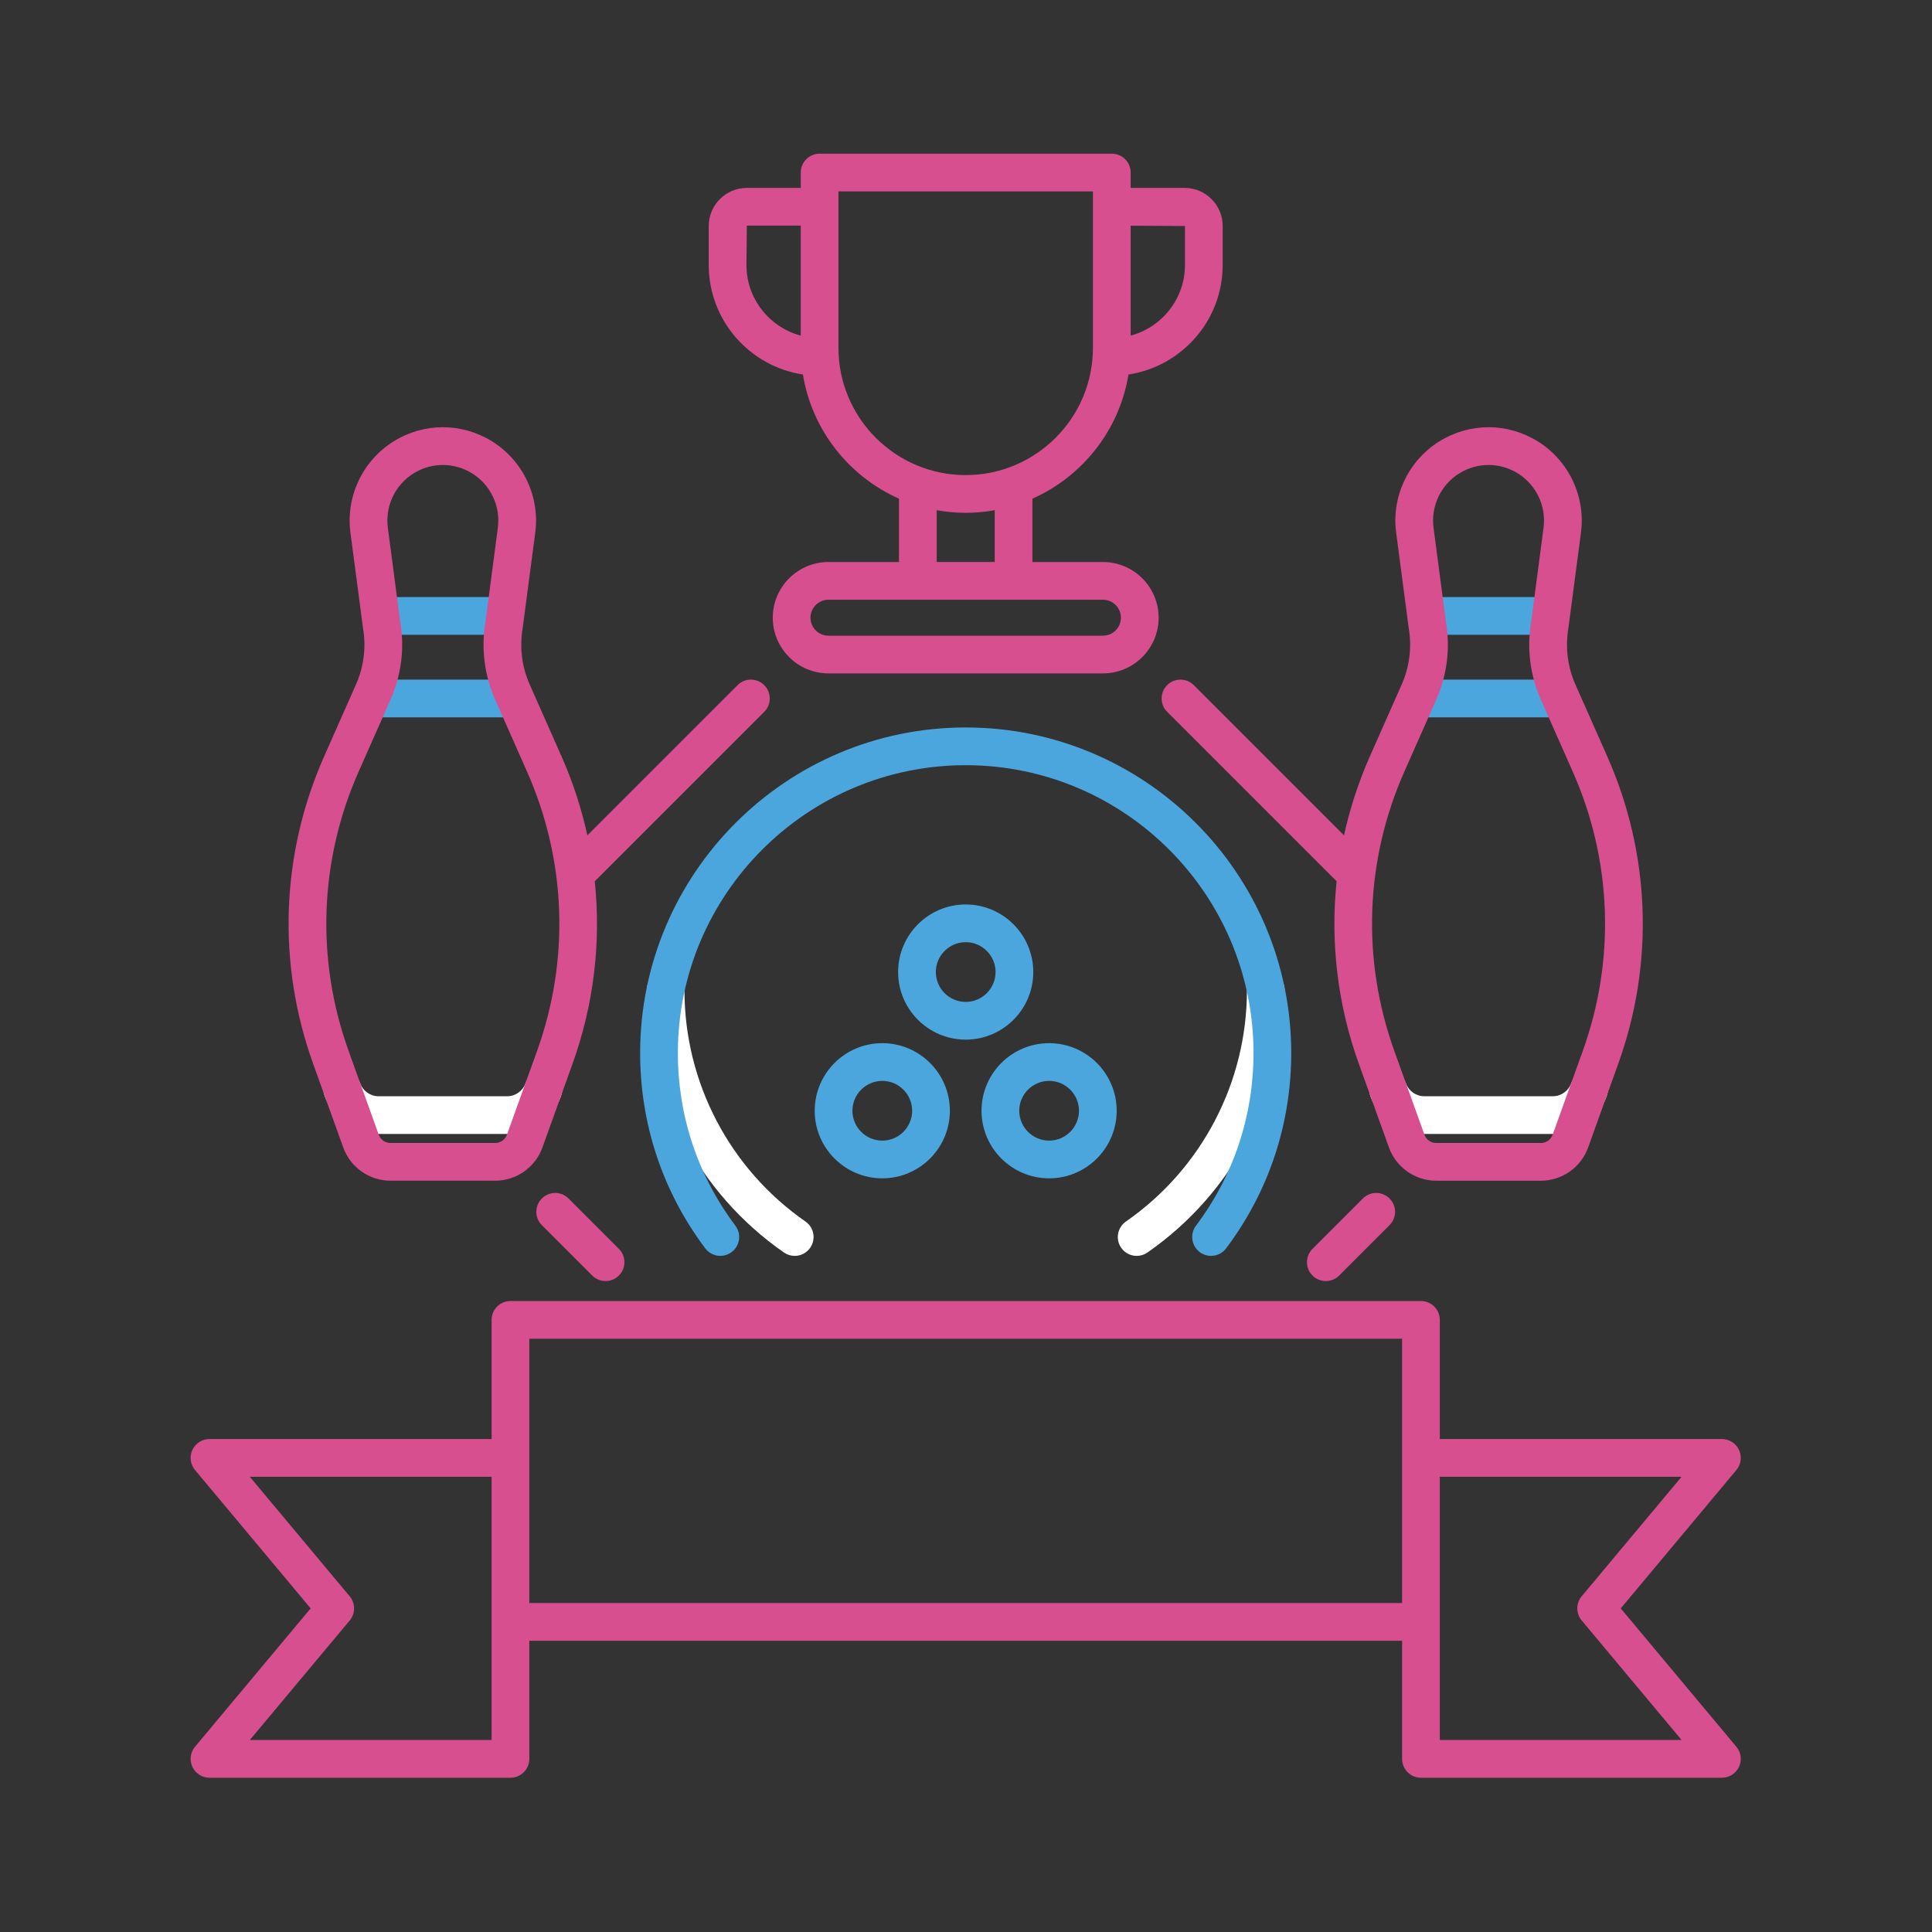 <?xml version="1.0" encoding="UTF-8" standalone="no"?><!DOCTYPE svg PUBLIC "-//W3C//DTD SVG 1.1//EN" "http://www.w3.org/Graphics/SVG/1.1/DTD/svg11.dtd"><svg width="100%" height="100%" viewBox="0 0 1067 1067" version="1.1" xmlns="http://www.w3.org/2000/svg" xmlns:xlink="http://www.w3.org/1999/xlink" xml:space="preserve" xmlns:serif="http://www.serif.com/" style="fill-rule:evenodd;clip-rule:evenodd;stroke-linejoin:round;stroke-miterlimit:2;"><rect x="0" y="0" width="1067" height="1067" fill="#333333" stroke="none"/><g><g><path d="M438.892,693.596c-2.05,-0 -4.121,-0.604 -5.934,-1.863c-47.445,-32.954 -75.77,-87.07 -75.77,-144.766c-0,-5.755 4.662,-10.417 10.416,-10.417c5.754,0 10.417,4.663 10.417,10.417c-0,50.87 24.979,98.591 66.825,127.654c4.725,3.283 5.896,9.771 2.612,14.496c-2.025,2.921 -5.27,4.479 -8.566,4.479Z" style="fill:#fff;fill-rule:nonzero;"/><path d="M627.775,693.6c-3.3,0 -6.542,-1.563 -8.567,-4.475c-3.283,-4.725 -2.112,-11.217 2.613,-14.496c41.841,-29.062 66.825,-76.787 66.825,-127.658c-0,-5.754 4.662,-10.417 10.417,-10.417c5.754,0 10.416,4.663 10.416,10.417c0,57.696 -28.325,111.812 -75.771,144.766c-1.812,1.259 -3.883,1.863 -5.933,1.863Z" style="fill:#fff;fill-rule:nonzero;"/></g><path d="M280.05,626.271l-70.958,-0c-13.313,-0 -25.279,-8.417 -29.779,-20.938c-1.946,-5.412 0.866,-11.379 6.279,-13.325c5.412,-1.95 11.379,0.867 13.325,6.28c1.537,4.279 5.629,7.154 10.175,7.154l70.958,-0c4.55,-0 8.637,-2.875 10.175,-7.154c1.946,-5.413 7.908,-8.234 13.325,-6.28c5.413,1.946 8.225,7.913 6.279,13.325c-4.5,12.525 -16.466,20.938 -29.779,20.938Z" style="fill:#fff;fill-rule:nonzero;"/><path d="M857.571,626.271l-70.954,-0c-13.309,-0 -25.279,-8.417 -29.784,-20.938c-1.945,-5.412 0.863,-11.379 6.275,-13.329c5.4,-1.946 11.38,0.863 13.33,6.275c1.541,4.279 5.629,7.154 10.179,7.154l70.954,0c4.55,0 8.637,-2.875 10.179,-7.154c1.946,-5.417 7.913,-8.221 13.329,-6.275c5.413,1.946 8.225,7.913 6.275,13.329c-4.504,12.525 -16.471,20.938 -29.783,20.938Z" style="fill:#fff;fill-rule:nonzero;"/><g><path d="M284.154,396.171l-79.166,-0c-5.755,-0 -10.417,-4.663 -10.417,-10.417c-0,-5.754 4.662,-10.416 10.417,-10.416l79.166,-0c5.754,-0 10.417,4.662 10.417,10.416c-0,5.754 -4.663,10.417 -10.417,10.417Z" style="fill:#4ba6de;fill-rule:nonzero;"/><path d="M277.029,350.567l-64.916,-0c-5.755,-0 -10.417,-4.663 -10.417,-10.417c-0,-5.754 4.662,-10.417 10.417,-10.417l64.92,0c5.755,0 10.417,4.663 10.417,10.417c0,5.754 -4.667,10.417 -10.421,10.417Z" style="fill:#4ba6de;fill-rule:nonzero;"/><path d="M861.679,396.171l-79.166,-0c-5.755,-0 -10.417,-4.663 -10.417,-10.417c-0,-5.754 4.662,-10.416 10.417,-10.416l79.166,-0c5.754,-0 10.417,4.662 10.417,10.416c-0,5.754 -4.663,10.417 -10.417,10.417Z" style="fill:#4ba6de;fill-rule:nonzero;"/><path d="M854.554,350.567l-64.921,-0c-5.754,-0 -10.416,-4.663 -10.416,-10.417c-0,-5.754 4.662,-10.417 10.416,-10.417l64.921,0c5.754,0 10.417,4.663 10.417,10.417c-0,5.754 -4.663,10.417 -10.417,10.417Z" style="fill:#4ba6de;fill-rule:nonzero;"/><path d="M668.842,693.588c-2.175,-0 -4.371,-0.68 -6.25,-2.088c-4.6,-3.454 -5.529,-9.983 -2.075,-14.583c20.783,-27.675 31.771,-60.65 31.771,-95.363c-0,-87.65 -71.309,-158.958 -158.959,-158.958c-87.65,-0 -158.958,71.308 -158.958,158.958c-0,34.717 10.987,67.692 31.771,95.363c3.454,4.6 2.525,11.129 -2.075,14.583c-4.6,3.454 -11.13,2.525 -14.584,-2.075c-23.516,-31.308 -35.946,-68.612 -35.946,-107.875c0,-99.138 80.655,-179.792 179.792,-179.792c99.138,0 179.792,80.654 179.792,179.792c-0,39.263 -12.429,76.563 -35.946,107.875c-2.042,2.729 -5.167,4.163 -8.333,4.163Z" style="fill:#4ba6de;fill-rule:nonzero;"/><path d="M533.333,574.167c-20.583,-0 -37.325,-16.746 -37.325,-37.325c0,-20.579 16.746,-37.325 37.325,-37.325c20.58,-0 37.325,16.746 37.325,37.325c0,20.579 -16.741,37.325 -37.325,37.325Zm0,-53.821c-9.095,-0 -16.491,7.4 -16.491,16.492c-0,9.091 7.4,16.491 16.491,16.491c9.092,0 16.492,-7.4 16.492,-16.491c0,-9.092 -7.396,-16.492 -16.492,-16.492Z" style="fill:#4ba6de;fill-rule:nonzero;"/><path d="M487.267,650.767c-20.584,-0 -37.325,-16.746 -37.325,-37.325c-0,-20.579 16.746,-37.325 37.325,-37.325c20.579,-0 37.325,16.746 37.325,37.325c-0,20.583 -16.742,37.325 -37.325,37.325Zm-0,-53.817c-9.096,0 -16.492,7.396 -16.492,16.492c0,9.096 7.4,16.491 16.492,16.491c9.091,0 16.491,-7.4 16.491,-16.491c0,-9.092 -7.395,-16.492 -16.491,-16.492Z" style="fill:#4ba6de;fill-rule:nonzero;"/><path d="M579.4,650.767c-20.579,-0 -37.325,-16.746 -37.325,-37.325c0,-20.579 16.746,-37.325 37.325,-37.325c20.583,-0 37.325,16.746 37.325,37.325c0,20.583 -16.742,37.325 -37.325,37.325Zm0,-53.817c-9.096,0 -16.492,7.396 -16.492,16.492c0,9.096 7.396,16.491 16.492,16.491c9.096,0 16.492,-7.4 16.492,-16.491c-0,-9.092 -7.4,-16.492 -16.492,-16.492Z" style="fill:#4ba6de;fill-rule:nonzero;"/></g><g><path d="M189.571,633.742c3.946,10.966 14.429,18.337 26.087,18.337l57.825,0c11.659,0 22.142,-7.371 26.088,-18.337l16.641,-46.267c11.759,-32.692 15.78,-67.029 12.271,-100.762l93.592,-93.592c4.071,-4.067 4.071,-10.663 -0,-14.729c-4.067,-4.071 -10.667,-4.071 -14.729,-0l-82.946,82.946c-3.271,-14.834 -8.004,-29.438 -14.275,-43.6l-17.579,-39.696c-4.338,-9.788 -5.684,-20.542 -3.838,-31.479l6.896,-52.38c2.633,-20.008 -6.746,-39.812 -23.896,-50.454c-16.737,-10.383 -37.529,-10.387 -54.271,0c-17.15,10.642 -26.529,30.446 -23.895,50.454l6.95,52.759c1.787,10.554 0.437,21.308 -3.896,31.1l-17.579,39.687c-23.892,53.942 -26.055,114.221 -6.088,169.738l16.642,46.275Zm8.496,-207.575l17.579,-39.688c6,-13.541 7.862,-28.416 5.446,-42.637l-6.896,-52.379c-1.567,-11.909 4.016,-23.7 14.225,-30.034c4.983,-3.091 10.566,-4.637 16.15,-4.637c5.587,-0 11.171,1.546 16.154,4.637c10.208,6.334 15.792,18.121 14.225,30.034l-6.838,52c-2.47,14.604 -0.608,29.479 5.388,43.012l17.579,39.696c21.708,49.021 23.675,103.804 5.529,154.25l-16.641,46.266c-0.98,2.726 -3.584,4.555 -6.484,4.555l-57.825,-0c-2.896,-0 -5.5,-1.829 -6.483,-4.559l-16.642,-46.266c-18.141,-50.45 -16.179,-105.229 5.534,-154.25Z" style="fill:#d74f8e;fill-rule:nonzero;"/><path d="M756.542,417.733c-6.275,14.163 -11.009,28.767 -14.279,43.605l-82.946,-82.946c-4.067,-4.071 -10.667,-4.071 -14.73,-0c-4.07,4.066 -4.07,10.662 0,14.729l93.592,93.592c-3.508,33.729 0.517,68.066 12.271,100.758l16.642,46.271c3.945,10.966 14.429,18.337 26.087,18.337l57.825,0c11.654,0 22.138,-7.371 26.088,-18.337l16.641,-46.267c19.967,-55.517 17.805,-115.796 -6.083,-169.737l-17.579,-39.696c-4.338,-9.792 -5.684,-20.546 -3.838,-31.479l6.896,-52.38c2.634,-20.008 -6.746,-39.812 -23.896,-50.454c-16.737,-10.383 -37.529,-10.387 -54.271,0c-17.15,10.642 -26.529,30.446 -23.895,50.454l6.95,52.759c1.787,10.558 0.437,21.316 -3.896,31.104l-17.579,39.687Zm36.625,-31.254c5.995,-13.537 7.862,-28.412 5.445,-42.637l-6.895,-52.379c-1.567,-11.913 4.012,-23.7 14.225,-30.034c4.983,-3.091 10.566,-4.637 16.15,-4.637c5.587,-0 11.17,1.546 16.154,4.637c10.208,6.334 15.791,18.121 14.225,30.034l-6.838,51.995c-2.475,14.6 -0.608,29.475 5.388,43.017l17.579,39.696c21.708,49.021 23.675,103.8 5.529,154.25l-16.637,46.266c-0.984,2.726 -3.588,4.559 -6.484,4.559l-57.825,-0c-2.896,-0 -5.5,-1.829 -6.483,-4.558l-16.642,-46.271c-18.146,-50.446 -16.179,-105.229 5.529,-154.25l17.58,-39.688Z" style="fill:#d74f8e;fill-rule:nonzero;"/><path d="M299.258,661.896c-4.07,4.067 -4.07,10.662 0,14.729l27.821,27.821c2.034,2.033 4.7,3.05 7.367,3.05c2.666,-0 5.333,-1.017 7.366,-3.05c4.071,-4.067 4.071,-10.663 0,-14.729l-27.82,-27.821c-4.071,-4.071 -10.671,-4.071 -14.734,-0Z" style="fill:#d74f8e;fill-rule:nonzero;"/><path d="M752.679,661.896l-27.821,27.821c-4.07,4.066 -4.07,10.662 0,14.729c2.034,2.033 4.7,3.05 7.367,3.05c2.667,-0 5.333,-1.017 7.367,-3.05l27.821,-27.821c4.07,-4.067 4.07,-10.663 -0,-14.729c-4.067,-4.071 -10.667,-4.071 -14.734,-0Z" style="fill:#d74f8e;fill-rule:nonzero;"/><path d="M895.104,888.275l63.867,-76.429c2.596,-3.104 3.154,-7.429 1.442,-11.092c-1.713,-3.662 -5.392,-6.004 -9.438,-6.004l-155.804,0l-0,-65.8c-0,-5.754 -4.663,-10.417 -10.417,-10.417l-502.842,0c-5.754,0 -10.416,4.663 -10.416,10.417l-0,65.8l-155.804,0c-4.046,0 -7.725,2.342 -9.438,6.004c-1.712,3.663 -1.15,7.988 1.442,11.092l63.866,76.429l-63.866,76.429c-2.596,3.104 -3.154,7.429 -1.442,11.092c1.713,3.662 5.392,6.004 9.438,6.004l166.22,0c5.755,0 10.417,-4.662 10.417,-10.417l0,-65.225l482.013,0l-0,65.225c-0,5.755 4.662,10.417 10.416,10.417l166.221,0c4.046,0 7.725,-2.342 9.438,-6.004c1.712,-3.663 1.15,-7.988 -1.442,-11.092l-63.871,-76.429Zm-623.608,72.692l-133.525,-0l55.162,-66.013c3.229,-3.866 3.229,-9.491 0,-13.358l-55.162,-66.013l133.525,0l-0,145.384Zm20.833,-75.642l0,-145.962l482.013,-0l-0,145.962l-482.013,0Zm502.842,75.642l-0,-145.388l133.525,0l-55.163,66.013c-3.229,3.866 -3.229,9.491 0,13.358l55.163,66.012l-133.525,0l-0,0.005Z" style="fill:#d74f8e;fill-rule:nonzero;"/><path d="M443.433,206.829c5.013,30.717 25.434,56.304 53.046,68.571l0,34.983l-38.937,0c-16.963,0 -30.759,13.8 -30.759,30.759c0,16.958 13.8,30.762 30.759,30.762l151.587,0c16.963,0 30.759,-13.8 30.759,-30.762c-0,-16.963 -13.8,-30.759 -30.759,-30.759l-38.937,0l-0,-34.983c27.612,-12.267 48.033,-37.854 53.046,-68.571c29.4,-4.466 52.02,-29.837 52.02,-60.462l0,-21.55c0,-11.604 -9.441,-21.042 -21.041,-21.042l-29.775,0l-0,-8.487c-0,-5.755 -4.663,-10.417 -10.417,-10.417l-161.375,-0c-5.754,-0 -10.417,4.662 -10.417,10.417l0,8.487l-29.775,0c-11.604,0 -21.041,9.442 -21.041,21.042l-0,21.55c-0.004,30.625 22.621,55.996 52.016,60.462Zm175.621,134.313c0,5.475 -4.454,9.929 -9.925,9.929l-151.587,-0c-5.471,-0 -9.925,-4.454 -9.925,-9.929c-0,-5.471 4.454,-9.925 9.925,-9.925l151.587,-0c5.471,-0.004 9.925,4.45 9.925,9.925Zm-69.7,-30.763l-32.041,0l-0,-28.604c5.204,0.929 10.554,1.438 16.02,1.438c5.467,-0 10.817,-0.513 16.021,-1.438l0,28.604Zm105.067,-185.562l-0,21.55c-0,18.671 -12.746,34.375 -29.983,38.987l-0,-60.696l29.983,0.159Zm-191.358,-19.117l140.541,0l0,86.408c0,38.746 -31.525,70.271 -70.271,70.271c-38.745,0 -70.27,-31.525 -70.27,-70.271l-0,-86.408Zm-50.609,18.904l29.775,0l0,60.75c-17.233,-4.612 -29.983,-20.321 -29.983,-38.987l0.208,-21.763Z" style="fill:#d74f8e;fill-rule:nonzero;"/></g></g></svg>